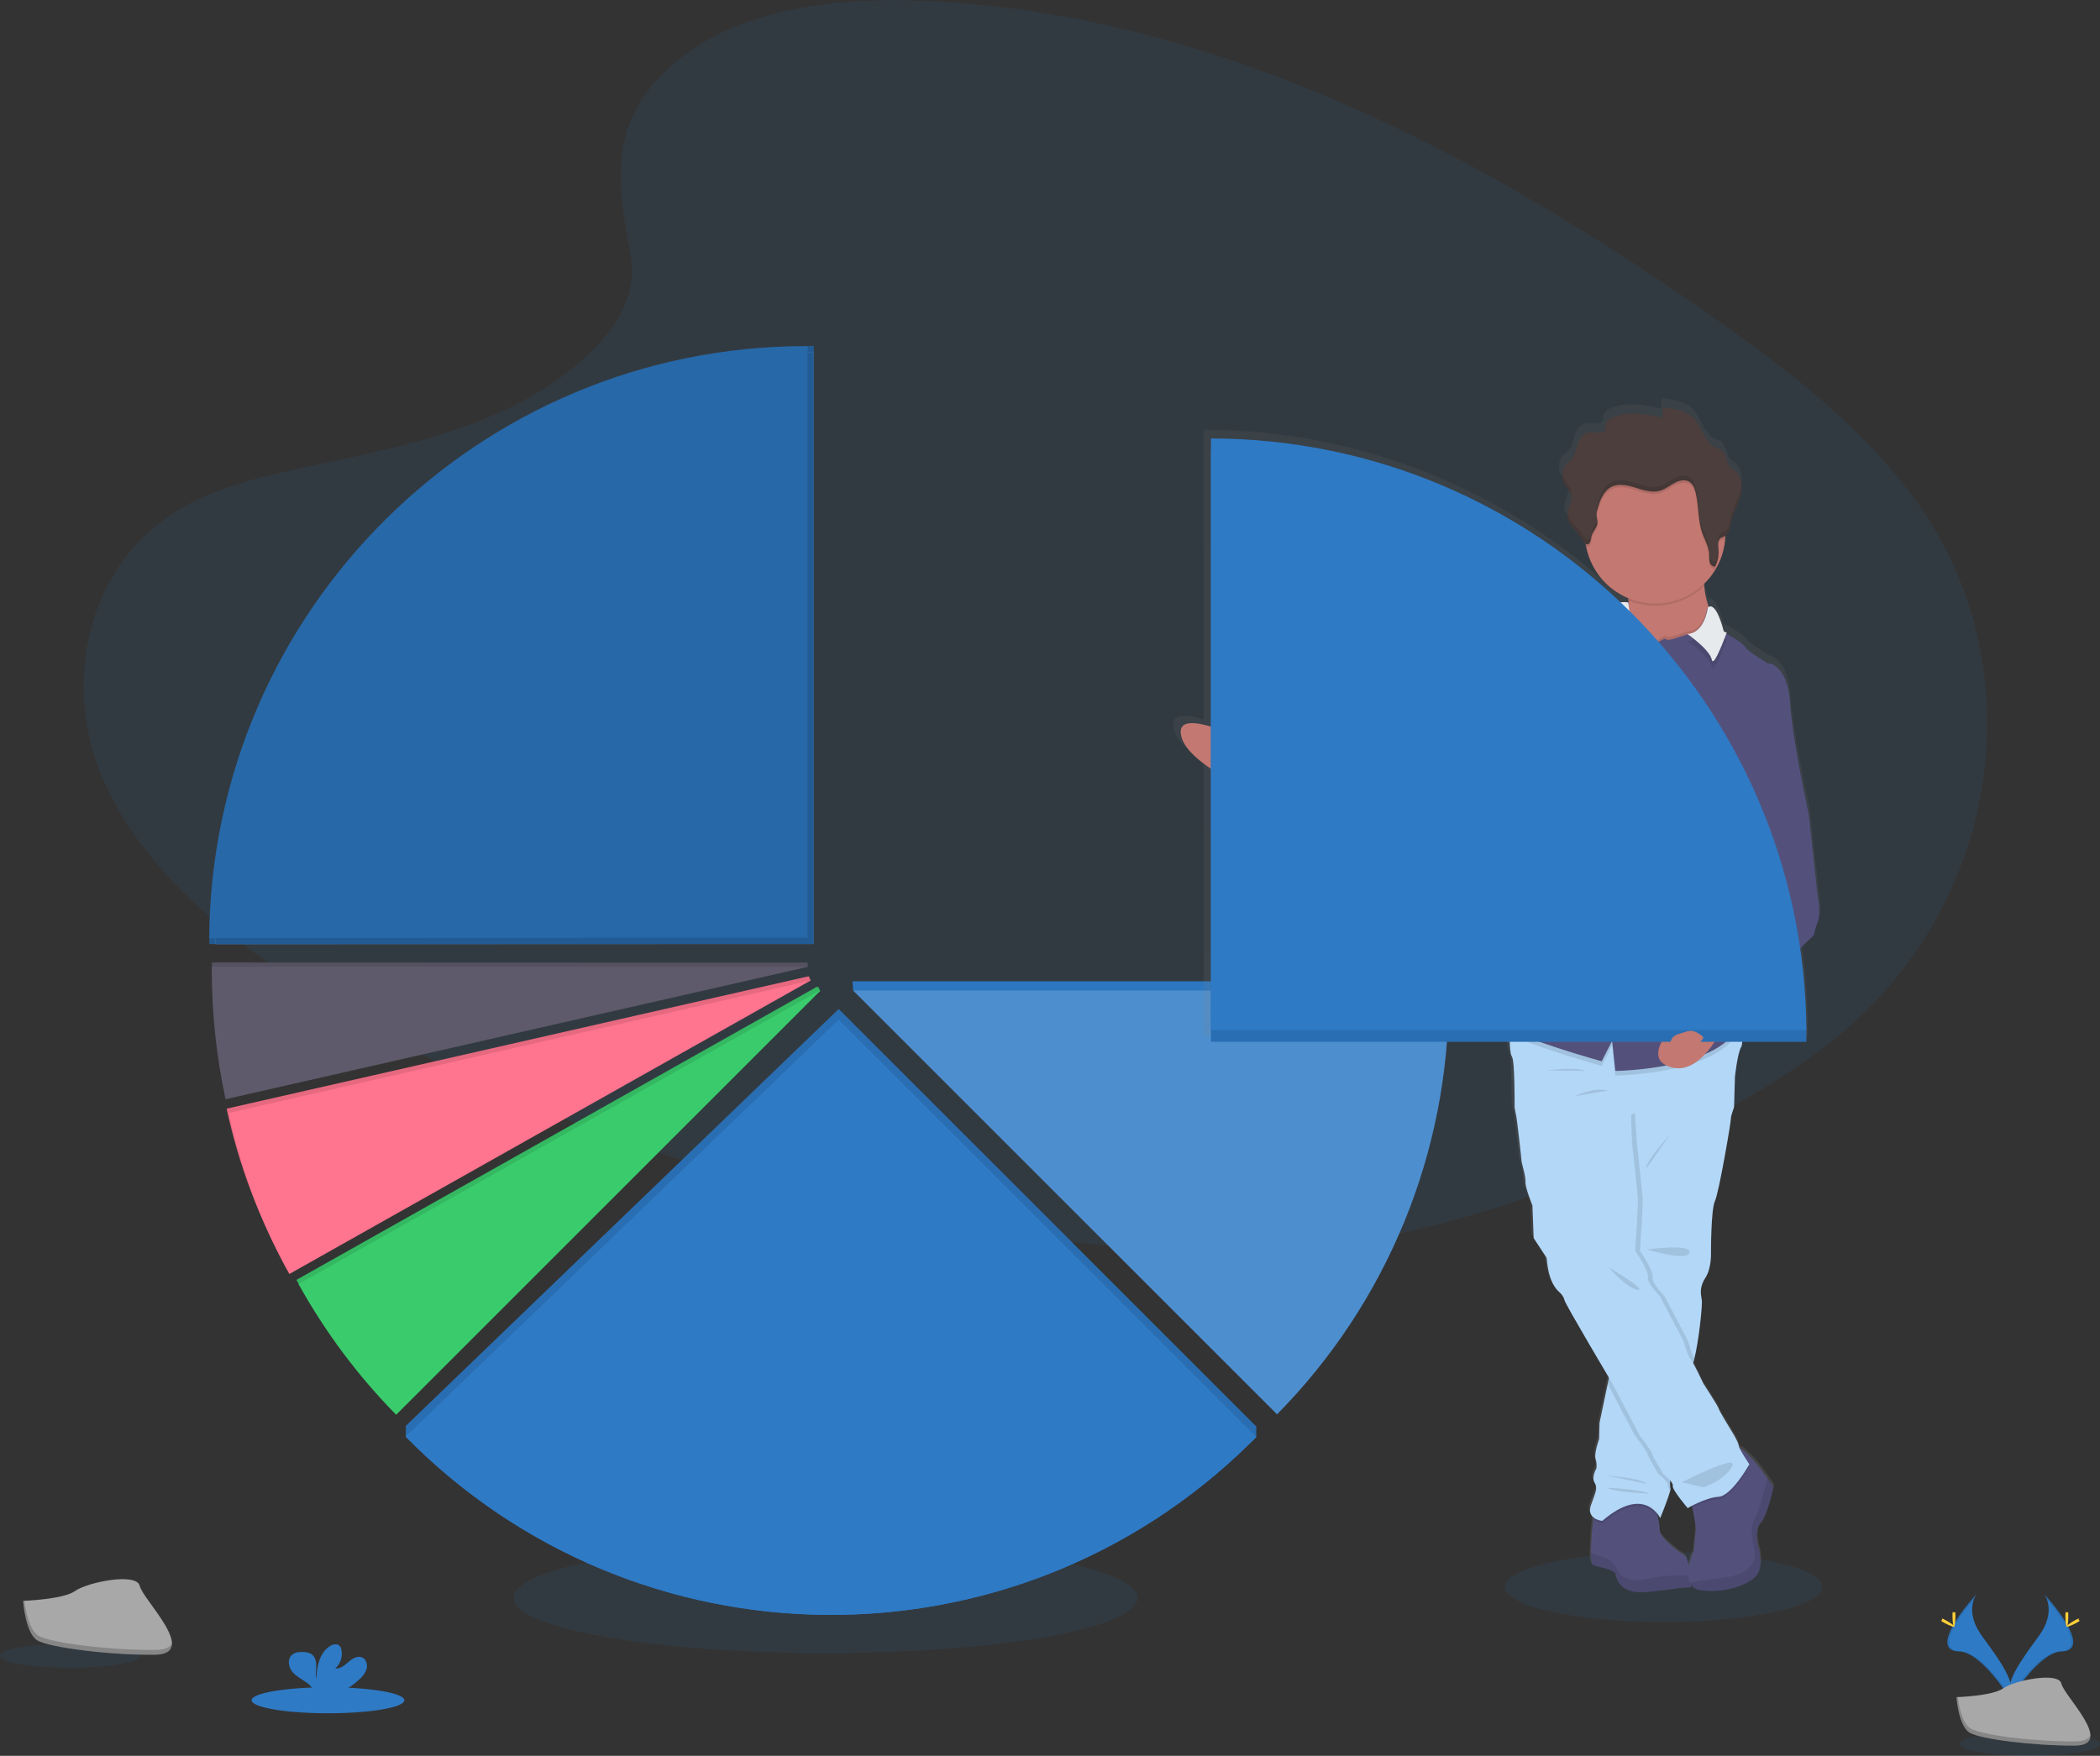 <?xml version="1.0" encoding="utf-8"?>
<!-- Generator: Adobe Illustrator 24.1.2, SVG Export Plug-In . SVG Version: 6.00 Build 0)  -->
<svg version="1.1" id="d3ac6cc7-fb73-4cb9-a27c-caab18aaef9d"
	 xmlns="http://www.w3.org/2000/svg" xmlns:xlink="http://www.w3.org/1999/xlink" x="0px" y="0px" viewBox="0 0 1000.8 837"
	 style="enable-background:new 0 0 1000.8 837;" xml:space="preserve">
<rect x="0" y="0" width="1000.8" height="837" fill="#333333" stroke="none"/>
<style type="text/css">
	.st0{opacity:0.1;fill:#2E7AC5;enable-background:new    ;}
	.st1{fill:#2E7AC5;}
	.st2{opacity:0.1;enable-background:new    ;}
	.st3{fill:#FFD037;}
	.st4{fill:#A8A8A8;}
	.st5{opacity:0.2;enable-background:new    ;}
	.st6{opacity:3.000000e-02;enable-background:new    ;}
	.st7{opacity:0.15;fill:#FFFFFF;enable-background:new    ;}
	.st8{fill:url(#SVGID_1_);}
	.st9{fill:#53517C;}
	.st10{fill:#B3D7F7;}
	.st11{fill:#C37871;}
	.st12{fill:#E6EAED;}
	.st13{fill:#4B3E3C;}
	.st14{opacity:0.1;}
	.st15{opacity:0.25;enable-background:new    ;}
	.st16{opacity:0.2;fill:#FFFFFF;enable-background:new    ;}
	.st17{opacity:0.15;enable-background:new    ;}
	.st18{fill:#3ACC6C;}
	.st19{fill:#FF748E;}
	.st20{fill:#5E5A6B;}
</style>
<path class="st0" d="M320,31.3c30.8-27.4,79.1-33,123.1-30.8C581.2,7.3,706,74,813.8,149.4c39,27.3,77.5,56.7,102.8,94.4
	c51.6,76.6,36.3,182.6-35.5,245.7c-24.4,21.5-54,37.9-84.4,52.5c-54,25.9-112.3,46.7-173.6,52.7c-43.7,4.2-88,0.8-131.5-5.1
	c-121.4-16.5-240.6-52.9-340.6-115.2C107.4,447,66,413,48,368.8s-6.5-100.2,38.2-126.4c18.5-10.8,40.6-15.7,62.3-20.3
	c31.9-6.8,64.3-13.4,93.1-27.1c29.7-14.2,64.9-41.6,59-73C294.3,88.3,289.2,58.7,320,31.3z"/>
<ellipse class="st0" cx="967.4" cy="831.3" rx="33.4" ry="5.7"/>
<ellipse class="st0" cx="393.4" cy="761.7" rx="148.7" ry="26.3"/>
<ellipse class="st0" cx="792.8" cy="756.5" rx="75.6" ry="16.7"/>
<path class="st1" d="M974.3,760c0,0,6.1,8-2.8,20.1s-16.4,22.3-13.4,29.9c0,0,13.5-22.5,24.5-22.8S986.4,773.5,974.3,760z"/>
<path class="st2" d="M974.3,760c0.5,0.8,1,1.6,1.3,2.5c10.7,12.6,16.5,24.4,6.1,24.7c-9.6,0.3-21.2,17.5-23.9,21.8
	c0.1,0.3,0.2,0.7,0.3,1c0,0,13.5-22.5,24.5-22.8S986.4,773.5,974.3,760z"/>
<path class="st3" d="M985.7,770.2c0,2.8-0.3,5.1-0.7,5.1s-0.7-2.3-0.7-5.1s0.4-1.5,0.8-1.5S985.7,767.4,985.7,770.2z"/>
<path class="st3" d="M989.6,773.6c-2.5,1.3-4.7,2.2-4.8,1.8s1.7-1.7,4.2-3.1s1.5-0.4,1.7,0S992.1,772.2,989.6,773.6z"/>
<path class="st1" d="M941.9,760c0,0-6.1,8,2.8,20.1s16.4,22.3,13.4,29.9c0,0-13.5-22.5-24.6-22.8S929.8,773.5,941.9,760z"/>
<path class="st2" d="M941.9,760c-0.5,0.8-1,1.6-1.3,2.5c-10.8,12.6-16.5,24.4-6.2,24.7c9.6,0.3,21.2,17.5,23.9,21.8
	c-0.1,0.3-0.2,0.7-0.3,1c0,0-13.5-22.5-24.6-22.8S929.8,773.5,941.9,760z"/>
<path class="st3" d="M930.5,770.2c0,2.8,0.3,5.1,0.7,5.1s0.7-2.3,0.7-5.1s-0.4-1.5-0.8-1.5S930.5,767.4,930.5,770.2z"/>
<path class="st3" d="M926.6,773.6c2.5,1.3,4.6,2.2,4.8,1.8s-1.7-1.7-4.2-3.1s-1.5-0.4-1.7,0S924.1,772.2,926.6,773.6z"/>
<path class="st4" d="M932.4,809c0,0,17.2-0.5,22.3-4.2s26.4-8.1,27.7-2.2s25.8,29.4,6.4,29.5s-45-3-50.2-6.2S932.4,809,932.4,809z"
	/>
<path class="st5" d="M989.2,830.1c-19.4,0.2-45-3-50.2-6.2c-3.9-2.4-5.5-11-6-15h-0.6c0,0,1.1,13.8,6.2,17s30.8,6.3,50.2,6.2
	c5.6,0,7.5-2,7.4-5C995.5,828.9,993.4,830,989.2,830.1z"/>
<ellipse class="st0" cx="33.4" cy="789.3" rx="33.4" ry="5.7"/>
<path class="st4" d="M11,763.1c0,0,19.1-0.6,24.8-4.7s29.3-9,30.8-2.4s28.6,32.6,7.1,32.8s-50-3.4-55.8-6.8S11,763.1,11,763.1z"/>
<path class="st5" d="M74.1,786.5c-21.5,0.2-50-3.3-55.8-6.8c-4.4-2.7-6.1-12.2-6.7-16.6H11c0,0,1.2,15.4,7,18.9s34.2,7,55.8,6.8
	c6.2,0,8.4-2.3,8.2-5.5C81,785.3,78.7,786.5,74.1,786.5z"/>
<ellipse class="st1" cx="156.3" cy="810.5" rx="36.4" ry="6.2"/>
<path class="st1" d="M171.3,800.5c1.7-1.4,2.9-3.2,3.5-5.2c0.4-2.1-0.4-4.6-2.4-5.3c-2.2-0.8-4.6,0.7-6.4,2.3s-3.9,3.3-6.2,3
	c2.5-2.2,3.6-5.6,2.9-8.9c-0.1-0.7-0.4-1.3-0.8-1.8c-1.2-1.3-3.5-0.8-5,0.3c-4.7,3.3-6,9.7-6.1,15.5c-0.5-2.1-0.1-4.2-0.1-6.4
	s-0.6-4.5-2.4-5.6c-1.1-0.6-2.4-0.9-3.6-0.9c-2.1-0.1-4.5,0.1-5.9,1.7c-1.8,1.9-1.3,5.2,0.2,7.3s3.9,3.4,6.1,4.9
	c1.8,1,3.3,2.5,4.4,4.2c0.1,0.2,0.2,0.5,0.3,0.8h13.3C166.1,804.7,168.9,802.8,171.3,800.5z"/>
<polygon class="st1" points="412.5,469.5 406.3,467.7 406.6,472.2 420.4,477.5 417.9,470 "/>
<polygon class="st6" points="412.5,469.5 406.3,467.7 406.6,472.2 420.4,477.5 417.9,470 "/>
<path class="st1" d="M608.6,669.8c52.5-53.2,81.9-124.9,81.8-199.6c0-0.8,0-1.6,0-2.4H406.6L608.6,669.8z"/>
<path class="st6" d="M608.6,669.8c52.5-53.2,81.9-124.9,81.8-199.6c0-0.8,0-1.6,0-2.4H406.6L608.6,669.8z"/>
<path class="st1" d="M608.6,674.2c52.5-53.2,81.9-124.9,81.8-199.6c0-0.8,0-1.6,0-2.4H406.6L608.6,674.2z"/>
<path class="st7" d="M608.6,674.2c52.5-53.2,81.9-124.9,81.8-199.6c0-0.8,0-1.6,0-2.4H406.6L608.6,674.2z"/>
<linearGradient id="SVGID_1_" gradientUnits="userSpaceOnUse" x1="812.978" y1="48.39" x2="812.978" y2="616.63" gradientTransform="matrix(1 0 0 -1 -99.58 806.5)">
	<stop  offset="0" style="stop-color:#808080;stop-opacity:0.25"/>
	<stop  offset="0.54" style="stop-color:#808080;stop-opacity:0.12"/>
	<stop  offset="1" style="stop-color:#808080;stop-opacity:0.1"/>
</linearGradient>
<path class="st8" d="M866.8,424.5l-4.4-39.5c0,0-7.9-35.6-9.1-53.4s-9.7-19.1-9.8-19.1l0,0c0,0-10.6-6.2-11.5-8.2
	c-0.7-1.6-6.6-4.9-9.3-6.4l-1.3-0.7c0,0-3.3-13.8-7.2-11.8l-0.3-0.9c-1-3-1.7-6-1.8-9.2c0-0.4,0-0.8,0-1.1c4.3-4.2,7.4-9.5,9-15.3
	c0.5-2,0.9-4.1,1-6.3c0-0.4,0-0.8,0-1.2c1.9-1.4,2.3-4.2,2.8-6.6c0.9-4.4,3.4-8.3,4.6-12.6c0.1-0.4,0.2-0.8,0.3-1.1
	c0-0.1,0-0.2,0-0.3c0.1-0.8,0.2-1.6,0.2-2.4c0-0.1,0-0.1,0-0.2c0-3.3-1-6.5-3.7-8.2c-0.6-0.3-1.2-0.7-1.7-1.2
	c-0.4-0.5-0.7-1-0.9-1.6l-2-4.8c-0.2-0.6-0.6-1.2-1-1.7c-0.8-0.6-1.7-1-2.7-1.3c-3-1.1-5-3.9-6.5-6.7s-2.8-5.8-5.1-8
	c-3.7-3.6-9.2-4.3-14.4-4.9c-0.4,1.6-0.5,3.3-0.4,4.9c-8.1-1.8-17-3.5-24.5,0.1c-1.3,0.6-2.4,1.6-3,2.9l0,0c0,0.2-0.1,0.3-0.1,0.5
	l0,0c0,0.2,0,0.4,0,0.6c0.1,0.4,0.1,0.9,0.1,1.3c-0.2,0.6-0.6,1.1-1.3,1.3c-2.5,1.1-5.4-0.3-8,0.6c-2.3,0.8-3.7,3.3-4.4,5.6
	s-1.2,4.9-2.8,6.8c-0.8,1-1.8,1.7-2.7,2.6c-1.5,1.7-2.2,4.1-1.9,6.4c0,0.1,0,0.1,0,0.2c0,0.3,0.1,0.6,0.2,0.9c0.1,0.3,0.2,0.7,0.4,1
	c0.1,0.3,0.3,0.6,0.5,0.9l0,0c1.1,1.9,2.8,3.5,3.2,5.7c0,0,0,0.1,0,0.1c0.5,2.8-1.3,5.4-1.7,8.1l0,0c0,0.2-0.1,0.4-0.1,0.6
	c0,0,0,0,0,0.1c0,0.2,0,0.5,0,0.7c0.2,4,3.8,6.6,6,9.6c0.6,0.8,1.7,3,2.8,3.9c0.1,0.4,0.1,0.9,0.2,1.3c0.6,3.2,1.7,6.4,3.3,9.3
	c3.8,7.1,10,12.7,17.5,15.6c0,0.4,0.1,0.8,0.1,1.2c0,0.7,0.1,1.5,0.1,2.2c0,0.4,0,0.7,0,1.1l-0.3-2.5c-1.2-0.3-2.5-0.3-3.8,0
	c-53.5-50.4-124.2-78.5-197.8-78.6v138.1c-8.3-2.5-15-2.8-14.5,3.1c0.5,6,7,12.1,14.5,17.1V494H718c0.2,3.3,0.5,6.3,1,7.1
	c1.5,1.9,1.4,24.4,1.4,24.4s0.8,4.1,1,4.9s2.5,19.9,2.5,20.8s2.1,7.5,1.9,10.1s3.4,11.2,3.4,11.2l0.6,15.7c0,0,5.8,8.8,6.2,9.4
	s0.2,11.6,6.6,16.9c1,1,1.7,2.2,2.1,3.5c0.5,1.9,16.6,28.9,21.6,37.3l-0.6,2.8l-4,18.7l-0.2,7.9c0,0-2.5,6.7-1.7,9.5
	c0.5,1.5,0.6,3,0.4,4.5c0,0-2.6,4.1-0.9,6.7s0.8,4.1-1.7,10.9c-1.1,3-0.2,4.8,1.2,5.9c0,0.3-0.1,0.7-0.1,1c-0.3,3-0.7,6.4-0.7,7.3
	s-0.3,5-0.4,8.6c0,2.8,0.2,5.4,0.9,5.8c1.7,0.9,11.1,2,11.3,5.2s3.8,7.9,11.3,7.9s20.6-2.6,23.8-2.3c0.5,0.1,0.8-0.3,1-0.9
	c0-0.1,0.1-0.2,0.1-0.3c1.1,1.3,2.7,2.1,4.4,2.3c11.3,2.1,25.1-3,27.7-8c0.3-0.6,0.6-1.3,0.8-2c1.3-5-0.8-11.3-0.8-11.3
	c-0.6-2.5-0.7-5.2-0.2-7.7c0.2-1.2,0.8-2.2,1.5-3.1c1.8-1.9,3.6-7.1,4.7-11.3c0.9-3.3,1.5-5.9,1.5-5.9s-1.2-1.8-3-4.3l0,0
	c-3.6-5.1-9.8-13-13.6-14.3c-0.2-0.4-0.3-0.8-0.4-1.2c-0.2-1.9-4.2-8-4.2-8s-5.5-8.8-5.5-9.5s-7.5-12.2-7.5-12.2s-2.9-6.3-4.8-9.7
	c0.2-0.6,0.4-1.4,0.7-2.3c2-7.9,4-25.9,3.6-28.3c-0.6-3-1-6.2,1.9-10.5s2.7-11.2,2.7-11.2s-0.2-21.2,1.9-25.5s7.9-38.8,7.7-39.5
	s1.5-5.5,1.5-5.5l0.3-13.6v-0.8c0,0,1.3-11.8,3-14.4c0.4-0.8,0.5-1.7,0.5-2.6h31.1c0-1.9-0.1-3.8-0.1-5.6h0.1
	c-0.1-13.1-1.1-26.2-3-39.2c2.9-3.5,6.5-6,6.6-6.8c0.5-2.3,1.2-4.6,2.1-6.8C868.3,432,866.8,424.5,866.8,424.5z M804,717.6
	c0,0,0.8-0.5,2.1-1.2c0.1,0.3,0.2,0.7,0.2,1c0.8,3.6,1.8,8.6,1.6,11c-0.4,3.9-1,10.1-1,10.1c-1.1,2.2-1.9,4.6-2.4,7
	c-0.6-2.5-1.2-4.4-1.2-4.4s-12.8-8.6-12.8-12.9c-0.1-2.2-0.4-4.3-0.9-6.4l0,0c-0.1-0.5-0.2-1.1-0.3-1.6c0.6,0.7,1,1.4,1.4,2.2
	c0,0,3.8-9.3,4.8-13c0.2-0.5,0.2-0.9,0.2-1.4c-0.3-1.3-0.4-2.6-0.2-3.8c0.9,1,1.6,2,1.4,2.7C796.2,708.6,804,717.6,804,717.6z"/>
<path class="st9" d="M805,756.8c-3.2-0.4-16,2.2-23.5,2.2s-11-4.6-11.2-7.8s-9.5-4.3-11.2-5.2c-0.7-0.4-0.9-3-0.9-5.8
	c0-3.6,0.4-7.6,0.4-8.5s0.4-4.3,0.7-7.3c0.3-2.6,0.6-4.8,0.6-4.8c8.8-10.6,28.7-2.8,28.7-2.8s0.8,3,1.5,6.3l0,0
	c0.5,2.1,0.8,4.2,0.9,6.4c0,4.3,12.7,12.8,12.7,12.8c0.9,2.9,1.6,5.9,2.1,8.8C806.3,754.3,806.4,757,805,756.8z"/>
<path class="st2" d="M805,756.8c-3.2-0.4-16,2.2-23.5,2.2s-11-4.7-11.2-7.8s-9.5-4.3-11.2-5.2c-0.7-0.4-0.9-3-0.9-5.8
	c3.6,1.1,8.5,2.8,10.2,4.7c2.8,3,3.5,6.3,5.4,6.7s3.7,3,12.7,0.7c5.6-1.4,13.8-1.4,19.2-1.2C806.3,754.3,806.4,757,805,756.8z"/>
<path class="st9" d="M839.1,726c-3.2,3.3-1.3,10.8-1.3,10.8s2.6,8.2,0,13.2s-16.2,10-27.4,8c-2.2-0.2-4.1-1.5-5.1-3.5
	c-2.7-5.4,1.9-14.8,1.9-14.8s0.6-6.1,0.9-10c0.2-2.4-0.8-7.3-1.6-11c-0.5-2.4-1-4.1-1-4.1s17-24.4,22.2-24.6c0.2,0,0.5,0,0.7,0.1
	c3.7,0.9,10.1,9.2,13.8,14.4c1.8,2.5,3,4.3,3,4.3S842.3,722.6,839.1,726z"/>
<path class="st2" d="M839.1,726c-3.2,3.3-1.3,10.8-1.3,10.8s2.6,8.2,0,13.2s-16.2,10.1-27.4,8c-2.2-0.2-4.1-1.5-5.1-3.5
	c3.2-0.7,8.3-1.5,16.3-2.5c19.2-2.2,14.1-14.9,14.1-14.9s-2.2-8.9,0.6-13.4c2-3.2,4.6-13.5,6-19.2c1.8,2.5,3,4.3,3,4.3
	S842.3,722.6,839.1,726z"/>
<path class="st2" d="M790.2,723.1c-2.7-3.7-10.6-10.7-26.5,3.1c-1.6-0.2-3-0.8-4.3-1.7c0.3-2.6,0.6-4.8,0.6-4.8
	c8.8-10.6,28.7-2.8,28.7-2.8S789.5,719.8,790.2,723.1z"/>
<path class="st10" d="M826.8,513.5v0.8l-0.4,13.5c0,0-1.7,4.7-1.5,5.4s-5.6,35-7.6,39.3s-1.9,25.3-1.9,25.3s0.2,6.9-2.6,11.2
	s-2.4,7.5-1.8,10.5c0.5,2.4-1.5,20.3-3.5,28.1c-0.2,1.2-0.7,2.4-1.3,3.5c-0.2,0.3-0.4,0.5-0.5,0.9c-2.7,6.9-9.6,49.6-9.6,49.6
	s-0.1,0.8-0.1,1.9c-0.1,2.1-0.2,5.2,0.1,5.9c0.1,0.5,0,1-0.2,1.4c-0.9,3.7-4.7,12.9-4.7,12.9s-7.3-16.2-27.6,1.3
	c0,0-7.8-0.8-5.4-7.5s3.3-8.2,1.7-10.8s0.9-6.7,0.9-6.7c0.2-1.5,0.1-3-0.4-4.5c-0.8-2.8,1.7-9.5,1.7-9.5l0.2-7.8l3.9-18.6l1.2-5.6
	l1.2-5.8l6.5-112.9l0.3-4.2l1.8-31.7l43.9-7.3l1.5,11.5l2.4,5.7L826.8,513.5z"/>
<path class="st2" d="M806,511.8l-26.9,17.7l1,15.5c0,0,2.8,25,2.8,27.5s-1.3,23.8-1.3,23.8s6.7,10,6,12.5s5.8,9.3,5.8,9.3l11.1,21.2
	c0,0,1.9,6.9,3,8.2c-0.2,1.2-0.7,2.4-1.3,3.5c-2.2,2.2-10,50.5-10,50.5s-0.1,0.8-0.1,1.9c-0.6-0.5-1-0.8-1-0.8s-5.4-8.9-5.4-9.9
	s-5.8-8.4-5.8-8.4l-13.2-25.1l-3.1-5.2l1.2-5.8l8.6-148.7l43.9-7.3l1.5,11.5l-40,10.2L806,511.8z"/>
<path class="st2" d="M824.6,513.5l-49.1,17.8l1.8-31.7l43.9-7.3l1.5,11.5l2.4,5.7C824.8,511.8,824.6,513.5,824.6,513.5z"/>
<path class="st2" d="M796.1,709.4c0.1,0.5,0,1-0.2,1.4c-0.7-1.2-1.1-2.1-1-2.5c0.6-1.7-4.5-5.6-4.5-5.6s-5.4-8.9-5.4-9.9
	s-5.8-8.4-5.8-8.4l-13-24.7l1.2-5.6l1.2-5.8l6.5-112.8l0.4,9.5c0,0,2.8,24.9,2.8,27.5s-1.3,23.8-1.3,23.8s6.7,10,6,12.5
	s5.8,9.3,5.8,9.3l11.2,21.2c0,0,2,7.6,3.2,8.4c1,1.3,1.9,2.7,2.5,4.2c-2.7,6.9-9.6,49.6-9.6,49.6s-0.1,0.8-0.1,1.9
	C795.8,705.5,795.7,708.7,796.1,709.4z"/>
<path class="st2" d="M833.7,699.1c0,0-8.4,15.1-14.7,15.5c-4.3,0.3-9.5,2.6-12.4,4.1c-0.5-2.4-1-4.1-1-4.1s17-24.4,22.2-24.6
	c0.2,0,0.5,0,0.7,0.1c0,0,0,0.1,0,0.1C828.7,692.1,833.7,699.1,833.7,699.1z"/>
<path class="st10" d="M833.7,698c0,0-8.4,15.1-14.7,15.5s-14.7,5.4-14.7,5.4s-7.6-8.9-7.1-10.6s-4.5-5.6-4.5-5.6s-5.4-8.9-5.4-9.9
	s-5.8-8.4-5.8-8.4l-13.2-25.1c0,0-22.2-37.3-22.7-39.5c-0.3-1.3-1.1-2.6-2.1-3.5c-6.3-5.2-6.1-16.2-6.5-16.8l-6.1-9.3l-0.6-15.6
	c0,0-3.5-8.6-3.3-11.2s-1.9-9.1-1.9-10.1s-2.2-19.9-2.4-20.7s-0.9-4.8-0.9-4.8s0.2-22.3-1.3-24.2c-0.8-1-1.1-6.3-1.1-10.8
	c-0.1-3.8,0-7.2,0-7.2L829,474.2c0,0,0.7,6.3,1.1,12.5c0.3,5.6,0.5,11.2-0.3,12.4c-1.7,2.6-3,14.3-3,14.3l-49.5,17.9l0.5,13.6
	c0,0,2.8,25,2.8,27.5s-1.3,23.8-1.3,23.8s6.7,10,6,12.5s5.8,9.3,5.8,9.3l11.2,21.2c0,0,2.1,7.6,3.2,8.4s6.2,11.8,6.2,11.8
	s7.4,11.4,7.4,12.1s5.4,9.5,5.4,9.5s3.9,6.1,4.1,8S833.7,698,833.7,698z"/>
<path class="st2" d="M766.7,604.2c0,0,9.1,10.4,13.8,10.6S766.7,604.2,766.7,604.2z"/>
<path class="st2" d="M801.5,706.6c0,0,27.5-14.2,24-7.6s-13.6,10-13.6,10L801.5,706.6z"/>
<path class="st2" d="M765.5,703.4c0,0,16.9,1.1,19.2,3.9C784.7,707.3,766.7,703.6,765.5,703.4z"/>
<path class="st2" d="M765.7,709.2c0,0,15.5,0.6,20.5,2.8C786.2,712,769.8,711.4,765.7,709.2z"/>
<path class="st11" d="M613.4,384.5l-4.9-2.2l-7.8-3.5c0,0-36.9-14.7-38-29.4s43,9.7,43,9.7c1.2,1.9,2.6,3.8,4.1,5.5
	c1.4,1.6,3,2.9,4.3,3.1C617.5,367.9,613.4,384.5,613.4,384.5z"/>
<path class="st11" d="M818.4,304.8l-12.1,14l-29.4-9.7l-7.3-5.8l4.6-6.1c1.6-2.1,2.1-5.3,2-8.6c0-0.7,0-1.5-0.1-2.2
	c-0.3-3.7-1-7.4-2.1-10.9c0,0,41.9-10.6,38.9-1.9c-0.6,1.8-0.8,3.7-0.7,5.6c0.2,3.1,0.8,6.2,1.8,9.1c0.9,2.6,1.9,5.1,3.2,7.6
	L818.4,304.8z"/>
<path class="st2" d="M813,273.5c-0.6,1.8-0.8,3.7-0.7,5.6c-9.5,9.4-23.7,12.2-36.1,7.2c-0.3-3.7-1-7.4-2.1-10.9
	C774.1,275.4,816,264.8,813,273.5z"/>
<path class="st11" d="M822.3,254.2c0,0.8,0,1.6-0.1,2.4c-1.3,18.5-17.3,32.4-35.8,31c-11.6-0.8-21.9-7.6-27.3-17.9
	c-1.5-2.9-2.6-6-3.2-9.2c-0.4-2.1-0.6-4.2-0.6-6.3c0-1.8,0.2-3.7,0.5-5.5c3-18.3,20.3-30.6,38.5-27.6c15.7,2.6,27.5,16,28,31.9
	C822.3,253.4,822.3,253.8,822.3,254.2z"/>
<path class="st2" d="M818.4,304.8l-12.1,14l-29.4-9.7l-7.3-5.8l4.6-6.1c1.6-2.1,2.1-5.3,2-8.6l1.3,10.3l0.3,0.3l1.9,1.9h2.4l4.7,6.3
	c0,0,6.7-5.4,7.3-4.1s9.7-2.2,9.7-2.2h0.3c8.3-0.4,9.7-12.6,9.7-12.6s0.1-0.1,0.2-0.1c0.9,2.6,1.9,5.1,3.2,7.6L818.4,304.8z"/>
<path class="st2" d="M830.1,486.7c-0.2,0.8-0.4,1.6-0.7,2.4c-7.3,23.1-59.6,23.6-59.6,23.6l-1.5-14.3l-5,9.7c0,0-32.4-8.9-44-15.3
	c-0.1-3.8,0-7.2,0-7.2L829,474.2C829,474.2,829.7,480.5,830.1,486.7z"/>
<path class="st2" d="M613.4,384.5l-4.9-2.2c1.1-5.3,1.3-15.9,1.4-17.8c1.4,1.6,3,2.9,4.3,3.1C617.5,367.9,613.4,384.5,613.4,384.5z"
	/>
<path class="st9" d="M828.5,434.4c0,0,8.2,29.4,0.9,52.5c-7.3,23.1-59.6,23.6-59.6,23.6l-1.5-14.3l-5,9.7c0,0-39.1-10.8-46.7-17.1
	s-3.7-15.8-3.7-15.8s2.6-12.3,4.8-14.9s2.6-11.7,1.9-13s2.6-13.6,3.7-15.5s-0.2-51.6-0.2-51.6s-16.6,7.4-17.5,9.7s-20.5,13-20.5,13
	s-18.4,2.2-21.8,2.2s-21.8-2.2-21.8-2.2s-5-0.2-6.5-1.3c-1.5-0.9-3.1-1.6-4.8-2c0,0-5.2-1.1-6.7-3.2s-14-8.9-14-8.9
	c2.4-1.5,2.6-21,2.6-21l23.6,5.8c0,0,1.5-3.2,3.7-1.9s15.8,2.4,15.8,2.4s11.4-2.2,11.9-1.3s2.2,0.8,2.2,0.8s2.2-0.2,2.2-0.9
	s2,0.2,2,0.2l3.7,0.6c0,0-0.6-4.8,1.1-5.2c1-0.2,1.7-1.1,1.9-2c0,0,5-6.7,7.5-6.7s4.1-6.7,4.1-6.7l8.9-9.1c0,0-1.1-4.7,0-4.9
	s1.3-2.2,1.3-2.2s0.4-4.1,2.4-5s3.2-6.3,3.2-6.3s9.5-10.6,10.2-14.3s4.7-4.5,4.7-4.5c2.1-1.4,4.4-2.4,6.9-3
	c3.2-0.6,11.5-1.5,11.5-1.5s15.3-1.3,16.8-3s4.1-1.5,5.8-1.5c0.4,0,0.7-0.2,1-0.4c1.5-0.9,3.3-3.6,5.1-5.2c2.2-2,6.1-1.1,6.1-1.1
	l1.7,12.9l0.3,0.3l1.9,1.9h2.4l4.7,6.3c0,0,6.7-5.4,7.3-4.1s9.7-2.2,9.7-2.2h0.3c8.3-0.4,9.7-12.6,9.7-12.6
	c4.1-3.5,7.6,11.4,7.6,11.4l1.3,0.7c2.6,1.5,8.4,4.8,9.1,6.4c0.9,2,11.4,8.2,11.4,8.2L828.5,434.4z"/>
<path class="st11" d="M833.3,479.1l-5.5,4.4l-6.2,5c0,0-11.5,27-27.4,19.4s21.2-35.9,21.2-35.9l5.1-2.5l5.7-2.7L833.3,479.1z"/>
<path class="st2" d="M776.8,302.5c-5.8,2.4-13,8.1-13,8.1l-0.3-14.9c1.5-1,3.3-3.6,5.1-5.2c2.2-2,6.1-1.1,6.1-1.1l1.7,12.8
	L776.8,302.5z"/>
<path class="st12" d="M778,300.3c-5.8,2.4-13,8.1-13,8.1l-0.2-14.9c1.5-0.9,3.3-3.6,5.1-5.2c2.2-2,6.1-1.1,6.1-1.1l1.7,12.9
	L778,300.3z"/>
<path class="st2" d="M822.9,305c-2.9,7.7-6.4,16.1-7.1,12.9c-0.8-3.9-7.5-9.3-11.6-12.3c8.3-0.3,9.7-12.6,9.7-12.6
	c4.1-3.5,7.6,11.4,7.6,11.4L822.9,305z"/>
<path class="st12" d="M822.9,301.6c-2.9,7.7-6.4,16.1-7.1,12.9c-0.8-3.9-7.5-9.3-11.6-12.3c8.3-0.4,9.7-12.6,9.7-12.6
	c4.1-3.5,7.6,11.4,7.6,11.4L822.9,301.6z"/>
<path class="st2" d="M784.9,595.6c0,0,21.2-3,20.3,1.5S784.9,595.6,784.9,595.6z"/>
<path class="st2" d="M750.6,522.5c0,0,8.4-4.5,15.8-2.6L750.6,522.5z"/>
<path class="st2" d="M737.1,510.3c0,0,13.4-2,18.4,0.2L737.1,510.3z"/>
<path class="st2" d="M795.7,541.1c0,0-11.7,12.5-11,15.8L795.7,541.1z"/>
<path class="st2" d="M681.2,373.7c0,0-1.9,6.7,9.5,9.5L681.2,373.7z"/>
<path class="st2" d="M677.9,385.2c0,0,14,12.5,7.5,12.9S677.9,385.2,677.9,385.2z"/>
<path class="st2" d="M709,335.2c0,0,17.1,11.9,16,14.7S709,335.2,709,335.2z"/>
<path class="st2" d="M833.3,479.1l-5.5,4.4c-1.2-3.9-3.5-10.5-7.3-14l5.7-2.7L833.3,479.1z"/>
<path class="st9" d="M835.9,320.8l7.5-4.6c0,0,8.6,1.3,9.7,19s8.9,53.1,8.9,53.1l4.3,39.3c0,0,1.5,7.5,0.2,11.2
	c-0.9,2.2-1.5,4.4-2,6.7c-0.2,1.3-10.4,7.6-10.2,15.8s-13,15.8-13,15.8s-8.6,5-11.4,8.6c0,0-3.2-14.9-10-18.6s14.5-33.3,14.5-33.3
	L835.9,320.8z"/>
<path class="st2" d="M823,434.1c0,0-22.3,9.3-20.5,12.3S823,434.1,823,434.1z"/>
<path class="st2" d="M823,446.1c0,0-9.3,4.1-8.5,5.4S823,446.1,823,446.1z"/>
<path class="st2" d="M817.8,453.9c0,0-9.3,4.1-8.5,5.4S817.8,453.9,817.8,453.9z"/>
<path class="st1" d="M577.1,214.6v282h283.8C859.6,340.8,733.1,214.9,577.1,214.6z"/>
<path class="st2" d="M577.1,214.6v282h283.8C859.6,340.8,733.1,214.9,577.1,214.6z"/>
<path class="st1" d="M577.1,209v282h283.8C859.6,335.2,733.1,209.3,577.1,209z"/>
<path class="st11" d="M795.8,498.9c0-1.5,0.4-3.1,1.3-4.3c0.9-0.9,2-1.5,3.2-1.8c1.1-0.3,2.1-0.7,3.2-1c0.8-0.3,1.7-0.4,2.6-0.4
	c1.8,0.1,3.3,1.2,4.8,2.2c0.3,0.2,0.5,0.4,0.7,0.7c0.3,0.7-0.4,1.5-1,2c-2.2,2-4.6,3.7-7.1,5.2c-1.8,1-4.1,2.1-6.2,2.2
	C794.6,503.8,795.6,500.8,795.8,498.9z"/>
<path class="st2" d="M822.3,254.2c0,0.8,0,1.6-0.1,2.4c-0.1,0.1-0.3,0.2-0.4,0.3c-0.6,0.2-1.1,0.4-1.7,0.7c-1.6,1.1-1.3,3.5-1.1,5.5
	c0.2,2.8-0.4,5.7-1.7,8.2c-1.3-0.1-2.4-1.1-2.6-2.4c-0.2-1.3-0.2-2.6-0.2-3.8c-0.2-3.4-2-6.5-3.2-9.7c-2.2-6.2-1.7-13-3.2-19.4
	c-0.4-1.9-1.1-3.9-2.7-5c-2.1-1.5-5.1-0.8-7.3,0.4s-4.3,2.9-6.8,3.7c-3.8,1.1-7.9-0.2-11.7-1.4s-8.1-2.2-11.6-0.4
	c-3.7,1.9-5.4,6.3-6.5,10.3c-0.4,1.1-0.6,2.3-0.5,3.4c0.1,1,0.5,2,0.4,3.1c0,2.2-1.9,4-2.7,6.1c-0.5,1.3-0.3,4.5-2.3,4.5
	c-0.2,0-0.4-0.1-0.6-0.2c-0.4-2.1-0.6-4.2-0.6-6.3c0-1.8,0.2-3.7,0.5-5.5c3-18.3,20.3-30.6,38.5-27.6c15.7,2.6,27.5,16,28,31.9
	C822.3,253.4,822.3,253.8,822.3,254.2z"/>
<path class="st13" d="M747,245.8c-0.1-3.2,2.3-6.3,1.8-9.4c-0.4-2.5-2.6-4.3-3.7-6.6c-1.2-2.8-0.7-6.1,1.3-8.4
	c0.8-0.9,1.8-1.6,2.6-2.6c1.6-1.9,2-4.4,2.8-6.8s2-4.8,4.3-5.6c2.5-0.9,5.5,0.5,7.9-0.6c0.6-0.2,1.1-0.7,1.2-1.3
	c0-0.4,0-0.9-0.1-1.3c-0.2-1.8,1.5-3.2,3.1-3.9c7.4-3.6,16.1-1.9,24.2-0.1c-0.1-1.6,0-3.3,0.3-4.9c5.1,0.6,10.5,1.3,14.2,4.8
	c2.3,2.2,3.5,5.2,5,7.9s3.5,5.5,6.4,6.7c1,0.2,1.9,0.7,2.6,1.3c0.4,0.5,0.8,1.1,1,1.7l1.9,4.7c0.2,0.6,0.5,1.1,0.9,1.6
	c0.5,0.5,1.1,0.9,1.7,1.2c3.7,2.4,4.3,7.8,3.1,12.1s-3.6,8.2-4.5,12.5c-0.5,2.6-0.8,5.7-3.2,6.9c-0.6,0.2-1.1,0.5-1.7,0.7
	c-1.6,1.1-1.3,3.5-1.1,5.5c0.2,2.8-0.4,5.7-1.7,8.2c-1.3-0.1-2.4-1.1-2.6-2.4c-0.2-1.3-0.2-2.6-0.2-3.8c-0.2-3.4-2-6.5-3.2-9.7
	c-2.2-6.2-1.7-13-3.2-19.4c-0.4-1.9-1.2-3.9-2.8-5c-2.1-1.5-5.1-0.8-7.3,0.4s-4.3,2.9-6.8,3.7c-3.8,1.1-7.9-0.2-11.7-1.4
	s-8.1-2.2-11.6-0.4c-3.7,1.9-5.4,6.3-6.5,10.3c-0.4,1.1-0.6,2.3-0.5,3.4c0.1,1,0.5,2.1,0.4,3.1c0,2.3-1.9,4-2.7,6.1
	c-0.5,1.3-0.3,4.5-2.3,4.5c-1.4,0-2.9-3.3-3.6-4.2C750.7,252.4,747.1,249.8,747,245.8z"/>
<g class="st14">
	<path d="M748.7,234.1c-0.4-2.5-2.6-4.3-3.7-6.6c-0.3-0.7-0.5-1.3-0.6-2.1c-0.2,1.5,0,2.9,0.6,4.3c1,2.3,3.2,4.1,3.6,6.5
		C748.8,235.6,748.9,234.8,748.7,234.1z"/>
	<path d="M765.2,202.3c0-0.1,0-0.1,0-0.2c-0.1,0.2-0.1,0.3-0.1,0.5C765.1,202.5,765.2,202.4,765.2,202.3z"/>
	<path d="M792.3,196.9c0-0.1,0-0.2,0-0.2C792.3,196.8,792.3,196.9,792.3,196.9L792.3,196.9z"/>
	<path d="M829.5,234c-1.2,4.3-3.6,8.2-4.5,12.5c-0.5,2.6-0.8,5.7-3.2,6.9c-0.6,0.2-1.1,0.5-1.7,0.7c-1.3,0.9-1.3,2.7-1.2,4.5
		c0-0.9,0.5-1.7,1.2-2.2c0.5-0.3,1.1-0.5,1.7-0.7c2.3-1.2,2.7-4.3,3.2-6.9c0.9-4.4,3.3-8.3,4.5-12.5c0.5-1.7,0.6-3.4,0.5-5.2
		C829.9,232.1,829.8,233.1,829.5,234z"/>
	<path d="M817.3,267.9c-1.3-0.1-2.4-1.1-2.6-2.4c-0.2-1.3-0.2-2.6-0.2-3.8c-0.2-3.4-2-6.5-3.2-9.7c-2.2-6.2-1.7-13-3.2-19.4
		c-0.4-1.9-1.2-3.9-2.8-5c-2.1-1.5-5.1-0.8-7.3,0.4s-4.3,2.9-6.8,3.7c-3.8,1.1-7.9-0.2-11.7-1.4s-8.1-2.2-11.6-0.4
		c-3.7,1.9-5.4,6.3-6.5,10.3c-0.4,1.1-0.6,2.3-0.5,3.5c0,0.2,0.1,0.5,0.1,0.7c0.1-0.6,0.3-1.3,0.5-1.9c1.1-4,2.8-8.4,6.5-10.3
		c3.5-1.8,7.8-0.8,11.6,0.4s7.8,2.6,11.7,1.4c2.5-0.8,4.5-2.5,6.8-3.7s5.2-1.8,7.3-0.4c1.6,1.1,2.3,3.1,2.8,5
		c1.5,6.4,1,13.2,3.2,19.4c1.2,3.2,3,6.3,3.2,9.7c-0.1,1.3,0,2.6,0.2,3.8c0.2,1.3,1.3,2.3,2.6,2.4c1.3-2.5,1.9-5.3,1.7-8.1
		C818.9,264.1,818.3,266.1,817.3,267.9z"/>
	<path d="M758.8,252.8c-0.5,1.3-0.3,4.5-2.3,4.5c-1.4,0-2.9-3.3-3.6-4.2c-2-2.7-5.3-5.2-5.8-8.7c-0.1,0.5-0.1,0.9-0.1,1.4
		c0.2,4,3.8,6.6,5.9,9.5c0.7,1,2.2,4.2,3.6,4.2c1.9,0,1.8-3.2,2.3-4.5c0.7-2.1,2.6-3.9,2.7-6.1c0-0.4,0-0.9-0.1-1.3
		C760.8,249.4,759.4,251,758.8,252.8z"/>
</g>
<rect x="99.8" y="446.6" class="st1" width="3.4" height="3.4"/>
<rect x="99.8" y="446.6" class="st15" width="3.4" height="3.4"/>
<rect x="384.5" y="164.9" class="st1" width="3.3" height="3.8"/>
<rect x="384.5" y="164.9" class="st15" width="3.3" height="3.8"/>
<path class="st16" d="M387.8,450L387.8,450V168h-0.6C230.9,168,104,294.1,102.7,450.1L387.8,450z"/>
<path class="st1" d="M387.8,450L387.8,450V168h-0.6C230.9,168,104,294.1,102.7,450.1L387.8,450z"/>
<path class="st15" d="M387.8,450L387.8,450V168h-0.6C230.9,168,104,294.1,102.7,450.1L387.8,450z"/>
<path class="st1" d="M384.8,447L384.8,447V165h-0.6C227.9,165,101,291.1,99.7,447.1L384.8,447z"/>
<path class="st17" d="M384.8,447L384.8,447V165h-0.6C227.9,165,101,291.1,99.7,447.1L384.8,447z"/>
<polygon class="st1" points="594.5,677.4 598.7,680 598.7,685 593,684.1 "/>
<polygon class="st2" points="594.5,677.4 598.7,680 598.7,685 593,684.1 "/>
<polygon class="st1" points="194.9,679.4 193.4,679.8 193.4,684.8 198.7,683.7 197.4,678.8 "/>
<polygon class="st2" points="194.9,679.4 193.4,679.8 193.4,684.8 198.7,683.7 197.4,678.8 "/>
<path class="st1" d="M399.7,486L193.3,684.8c110.1,112,290.2,113.5,402.2,3.4c1.1-1.1,2.2-2.1,3.2-3.2L399.7,486z"/>
<path class="st1" d="M399.7,481L193.3,679.8c110.1,112,290.2,113.5,402.2,3.4c1.1-1.1,2.2-2.1,3.2-3.2L399.7,481z"/>
<path class="st2" d="M399.7,481L193.3,679.8c110.1,112,290.2,113.5,402.2,3.4c1.1-1.1,2.2-2.1,3.2-3.2L399.7,481z"/>
<path class="st1" d="M399.7,486L193.3,684.8c110.1,112,290.2,113.5,402.2,3.4c1.1-1.1,2.2-2.1,3.2-3.2L399.7,486z"/>
<polygon class="st18" points="383,475.1 389.9,470.4 390.9,472.4 383,478.1 "/>
<polygon class="st2" points="383,475.1 389.9,470.4 390.9,472.4 383,478.1 "/>
<polygon class="st19" points="378.1,468 385.4,465.4 386.4,467.4 374,471.5 "/>
<polygon class="st2" points="378.1,468 385.4,465.4 386.4,467.4 374,471.5 "/>
<polygon class="st20" points="377.2,459.3 384.9,458.9 384.9,460.9 372,462.2 373.1,459.6 "/>
<polygon class="st2" points="377.2,459.3 384.9,458.9 384.9,460.9 372,462.2 373.1,459.6 "/>
<path class="st20" d="M384.9,458.9L107.5,522c-4.3-20-6.5-40.3-6.5-60.8c0-0.8,0-1.6,0-2.4L384.9,458.9z"/>
<path class="st2" d="M384.9,458.9L107.5,522c-4.3-20-6.5-40.3-6.5-60.8c0-0.8,0-1.6,0-2.4L384.9,458.9z"/>
<path class="st20" d="M384.9,460.9L107.5,524c-4.3-20-6.5-40.3-6.5-60.8c0-0.8,0-1.6,0-2.4L384.9,460.9z"/>
<path class="st19" d="M108,528.5c5.8,26.9,15.6,52.7,28.9,76.8l248.4-139.9L108,528.5z"/>
<path class="st2" d="M108,528.5c5.8,26.9,15.6,52.7,28.9,76.8l248.4-139.9L108,528.5z"/>
<path class="st19" d="M109,530.5c5.8,26.9,15.6,52.7,28.9,76.8l248.4-139.9L109,530.5z"/>
<path class="st18" d="M389.3,470.4l-248,139.7l0.1,0.2c12.6,22.7,28.2,43.6,46.4,62.1l202-202H389.3z"/>
<path class="st2" d="M389.3,470.4l-248,139.7l0.1,0.2c12.6,22.7,28.2,43.6,46.4,62.1l202-202H389.3z"/>
<path class="st18" d="M390.3,472.4l-248,139.7l0.1,0.2c12.6,22.7,28.2,43.6,46.4,62.1l202-202H390.3z"/>
</svg>
